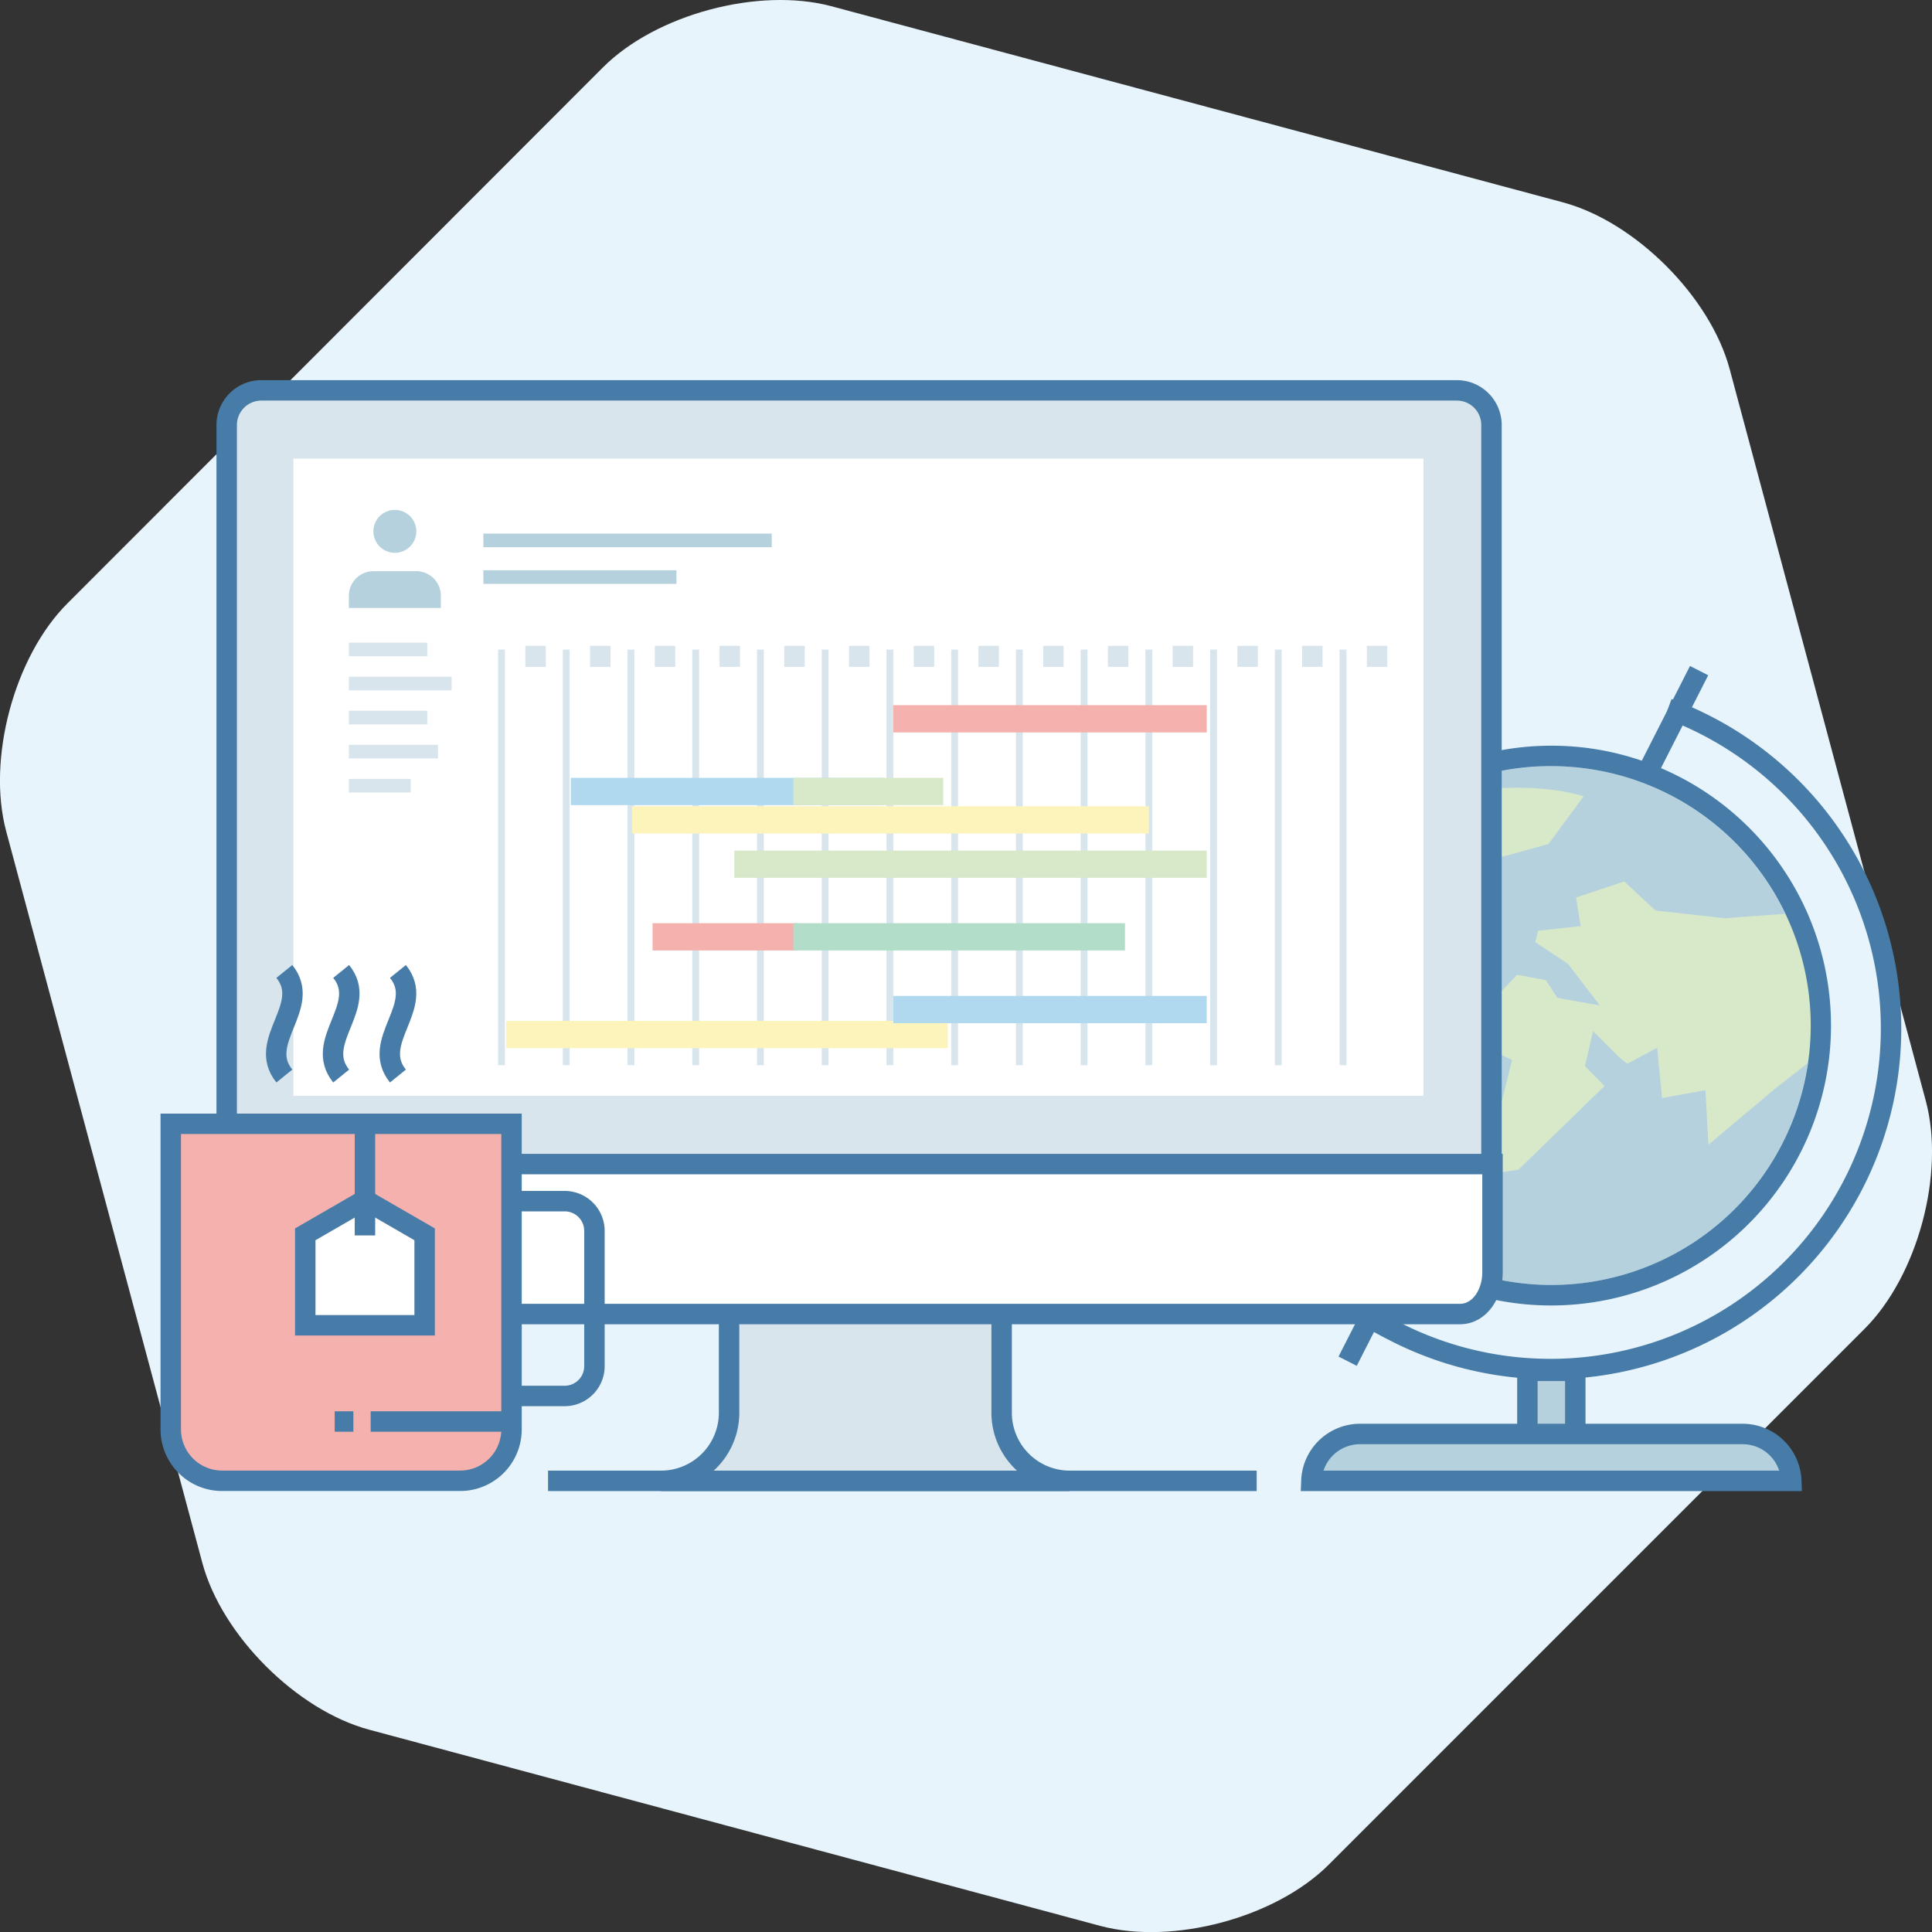 <svg xmlns="http://www.w3.org/2000/svg" viewBox="0 0 283.54 283.54"><rect x="0" y="0" width="283.54" height="283.54" fill="#333333" stroke="none"/><defs><style>.cls-1{fill:#e7f4fc;}.cls-2,.cls-4{fill:#b5d1de;}.cls-19,.cls-2,.cls-20,.cls-21,.cls-3,.cls-7,.cls-9{stroke:#477ca8;}.cls-2,.cls-3{stroke-miterlimit:10;}.cls-11,.cls-19,.cls-2,.cls-20,.cls-21,.cls-3,.cls-7,.cls-9{stroke-width:3px;}.cls-10,.cls-11,.cls-13,.cls-14,.cls-15,.cls-16,.cls-17,.cls-18,.cls-19,.cls-21,.cls-3{fill:none;}.cls-5{fill:#d8e9c9;}.cls-6{fill:#477ca8;}.cls-12,.cls-7{fill:#d8e5ed;}.cls-8,.cls-9{fill:#fff;}.cls-10,.cls-11,.cls-13{stroke:#d8e5ed;}.cls-12{stroke:#b5d1de;}.cls-12,.cls-13{stroke-width:2px;}.cls-14{stroke:#f5b1ae;}.cls-14,.cls-15,.cls-16,.cls-17,.cls-18{stroke-width:4px;}.cls-15{stroke:#b0d9ef;}.cls-16{stroke:#d8e9c9;}.cls-17{stroke:#fdf4bb;}.cls-18{stroke:#b2ddc9;}.cls-19{stroke-linejoin:round;}.cls-20{fill:#f5b1ae;stroke-linecap:round;}</style></defs><title>Asset 1</title><g id="Layer_2" data-name="Layer 2"><g id="Layer_4" data-name="Layer 4"><path class="cls-1" d="M195,273.66c-7.78,7.78-22.84,11.81-33.46,9L54.18,253.85C43.56,251,32.54,240,29.69,229.35L.91,122c-2.85-10.62,1.19-25.68,9-33.46L88.5,9.88C96.28,2.1,111.33-1.93,122,.91L229.35,29.69C240,32.54,251,43.56,253.85,54.18l28.78,107.39c2.85,10.63-1.19,25.68-9,33.46Z"/><rect class="cls-2" x="224.16" y="201.18" width="7.03" height="10.84"/><path class="cls-3" d="M244.8,104a50,50,0,1,1-40.44,91.23,48.91,48.91,0,0,1-4.38-2.5"/><path class="cls-2" d="M192.46,217.33a7.15,7.15,0,0,1,7.14-6.88h56.15a7.15,7.15,0,0,1,7.14,6.88Z"/><line class="cls-3" x1="205.83" y1="183.96" x2="197.78" y2="199.77"/><line class="cls-3" x1="249.36" y1="98.42" x2="241.68" y2="113.51"/><path class="cls-4" d="M243,115.67a38.07,38.07,0,1,0,19.49,50.19A38.12,38.12,0,0,0,243,115.67Z"/><path class="cls-5" d="M266,155.49l-5.44,4.24L250.73,168l-.44-8-6.37,1.15-.71-7.38-4.38,2.34-1.26-1-3.77-3.77-1.2,5.13,2.88,2.91-12.62,12.27-3.43.54,0-6.62,2.47-10-4.49-2.2-.45-4.31,5.69-6,4.22.78,1.69,2.61,6.23,1.1-4.7-6.12-4.78-3.16.42-1.67,6.25-.69-.68-4.19,7.08-2.36,4.56,4.26,10.2,1.14s4.53-.34,9.58-.69A39.18,39.18,0,0,1,266,155.49Z"/><path class="cls-5" d="M217,112.76l-3.59,2.62L207,120.29a.61.61,0,0,0-.23.56l.74,5.06a.67.67,0,0,0,.36.46.6.6,0,0,0,.58-.06l3.6-2.52,2,7-11.39,3.71-4.82-1.6a.61.61,0,0,0-.63.16l-2.24,2.4a.61.61,0,0,0-.14.56l1.36,5.3-4-4.49-.66-2.34A39,39,0,0,1,217,112.76Z"/><path class="cls-5" d="M196.73,156.09l-.46-7.56,6.58-6,5.85,13.07-15.59,13.24v-4.56l3.56-7.91A.58.58,0,0,0,196.73,156.09Z"/><path class="cls-5" d="M219.81,125.92l-.33-10.22c7.14-.4,11.36.66,12.93,1.17l-5.15,7Z"/><path class="cls-6" d="M227.73,112.44a38.07,38.07,0,1,1-34.9,22.73,37.86,37.86,0,0,1,34.9-22.73m0-3a41.07,41.07,0,0,0-16.62,78.66,40.71,40.71,0,0,0,16.51,3.49,41.08,41.08,0,0,0,16.61-78.66,40.69,40.69,0,0,0-16.5-3.49Z"/><path class="cls-6" d="M217.87,114.84c-.06,0-.15,0-.12.11s0,0,.05,0,.14,0,.12-.11,0,0-.05,0Z"/><path class="cls-7" d="M107,189.33v18a10,10,0,0,1-10,10h60a10,10,0,0,1-10-10v-18Z"/><path class="cls-7" d="M218.89,170.95V62.37a5.09,5.09,0,0,0-5.09-5.08H38.35a5.09,5.09,0,0,0-5.08,5.08V170.95Z"/><rect class="cls-8" x="43.06" y="67.31" width="165.85" height="93.51"/><path class="cls-9" d="M33.16,170.84V186.5c0,3,3.08,6.35,6.08,6.35h175c3,0,4.8-3.09,4.8-6.09V170.84Z"/><line class="cls-10" x1="73.6" y1="95.33" x2="73.6" y2="156.33"/><line class="cls-10" x1="83.1" y1="95.33" x2="83.1" y2="156.33"/><line class="cls-10" x1="92.6" y1="95.33" x2="92.6" y2="156.33"/><line class="cls-10" x1="102.1" y1="95.33" x2="102.1" y2="156.33"/><line class="cls-10" x1="111.6" y1="95.33" x2="111.6" y2="156.33"/><line class="cls-10" x1="121.1" y1="95.33" x2="121.1" y2="156.33"/><line class="cls-10" x1="130.6" y1="95.33" x2="130.6" y2="156.33"/><line class="cls-10" x1="140.1" y1="95.33" x2="140.1" y2="156.33"/><line class="cls-10" x1="149.6" y1="95.33" x2="149.6" y2="156.33"/><line class="cls-10" x1="159.1" y1="95.33" x2="159.1" y2="156.33"/><line class="cls-10" x1="168.6" y1="95.33" x2="168.6" y2="156.33"/><line class="cls-10" x1="178.1" y1="95.33" x2="178.1" y2="156.33"/><line class="cls-10" x1="187.6" y1="95.33" x2="187.6" y2="156.33"/><line class="cls-10" x1="197.1" y1="95.33" x2="197.1" y2="156.33"/><line class="cls-11" x1="78.6" y1="94.78" x2="78.6" y2="97.87"/><line class="cls-11" x1="88.1" y1="94.78" x2="88.1" y2="97.87"/><line class="cls-11" x1="97.6" y1="94.78" x2="97.6" y2="97.87"/><line class="cls-11" x1="107.1" y1="94.78" x2="107.1" y2="97.87"/><line class="cls-11" x1="116.6" y1="94.78" x2="116.6" y2="97.87"/><line class="cls-11" x1="126.1" y1="94.78" x2="126.1" y2="97.87"/><line class="cls-11" x1="135.6" y1="94.78" x2="135.6" y2="97.87"/><line class="cls-11" x1="145.1" y1="94.78" x2="145.1" y2="97.87"/><line class="cls-11" x1="154.6" y1="94.78" x2="154.6" y2="97.87"/><line class="cls-11" x1="164.1" y1="94.78" x2="164.1" y2="97.87"/><line class="cls-11" x1="173.6" y1="94.78" x2="173.6" y2="97.87"/><line class="cls-11" x1="183.1" y1="94.78" x2="183.1" y2="97.87"/><line class="cls-11" x1="192.6" y1="94.78" x2="192.6" y2="97.87"/><line class="cls-11" x1="202.1" y1="94.78" x2="202.1" y2="97.87"/><path class="cls-4" d="M64.7,89.23v-1.8a3.6,3.6,0,0,0-3.6-3.6H54.8a3.6,3.6,0,0,0-3.6,3.6v1.8Z"/><circle class="cls-4" cx="57.95" cy="77.98" r="3.15"/><line class="cls-12" x1="70.94" y1="79.31" x2="113.26" y2="79.31"/><line class="cls-13" x1="51.2" y1="95.31" x2="62.71" y2="95.31"/><line class="cls-13" x1="51.2" y1="100.31" x2="66.28" y2="100.31"/><line class="cls-13" x1="51.2" y1="105.31" x2="62.71" y2="105.31"/><line class="cls-13" x1="51.2" y1="110.31" x2="64.28" y2="110.31"/><line class="cls-13" x1="51.2" y1="115.31" x2="60.28" y2="115.31"/><line class="cls-12" x1="70.94" y1="84.69" x2="99.27" y2="84.69"/><line class="cls-14" x1="131.1" y1="105.49" x2="177.1" y2="105.49"/><line class="cls-15" x1="83.77" y1="116.16" x2="129.77" y2="116.16"/><line class="cls-16" x1="116.43" y1="116.16" x2="138.43" y2="116.16"/><line class="cls-16" x1="107.77" y1="126.83" x2="177.1" y2="126.83"/><line class="cls-17" x1="92.77" y1="120.33" x2="168.6" y2="120.33"/><line class="cls-17" x1="74.27" y1="151.83" x2="139.1" y2="151.83"/><line class="cls-14" x1="95.77" y1="137.49" x2="117.1" y2="137.49"/><line class="cls-18" x1="116.43" y1="137.49" x2="165.1" y2="137.49"/><line class="cls-15" x1="131.1" y1="148.16" x2="177.1" y2="148.16"/><path class="cls-19" d="M69.41,204.87H82.87a4.37,4.37,0,0,0,4.37-4.37V180.65a4.37,4.37,0,0,0-4.37-4.37H69.41"/><path class="cls-20" d="M75.07,164.93v44.85a7.54,7.54,0,0,1-7.54,7.54H32.6a7.54,7.54,0,0,1-7.54-7.54V164.93Z"/><path class="cls-21" d="M41.73,142.57c4.14,5.12-4.14,10.23,0,15.35"/><path class="cls-21" d="M50.07,157.92c-4.14-5.12,4.14-10.24,0-15.35"/><path class="cls-21" d="M58.4,157.92c-4.14-5.12,4.14-10.24,0-15.35"/><line class="cls-19" x1="74.94" y1="208.62" x2="54.4" y2="208.62"/><line class="cls-19" x1="51.86" y1="208.62" x2="49.12" y2="208.62"/><polygon class="cls-9" points="62.32 181.15 53.56 176.09 44.8 181.15 44.8 194.5 53.56 194.5 62.32 194.5 62.32 181.15"/><line class="cls-21" x1="53.56" y1="164.49" x2="53.56" y2="181.31"/><line class="cls-21" x1="80.43" y1="217.33" x2="184.43" y2="217.33"/></g></g></svg>